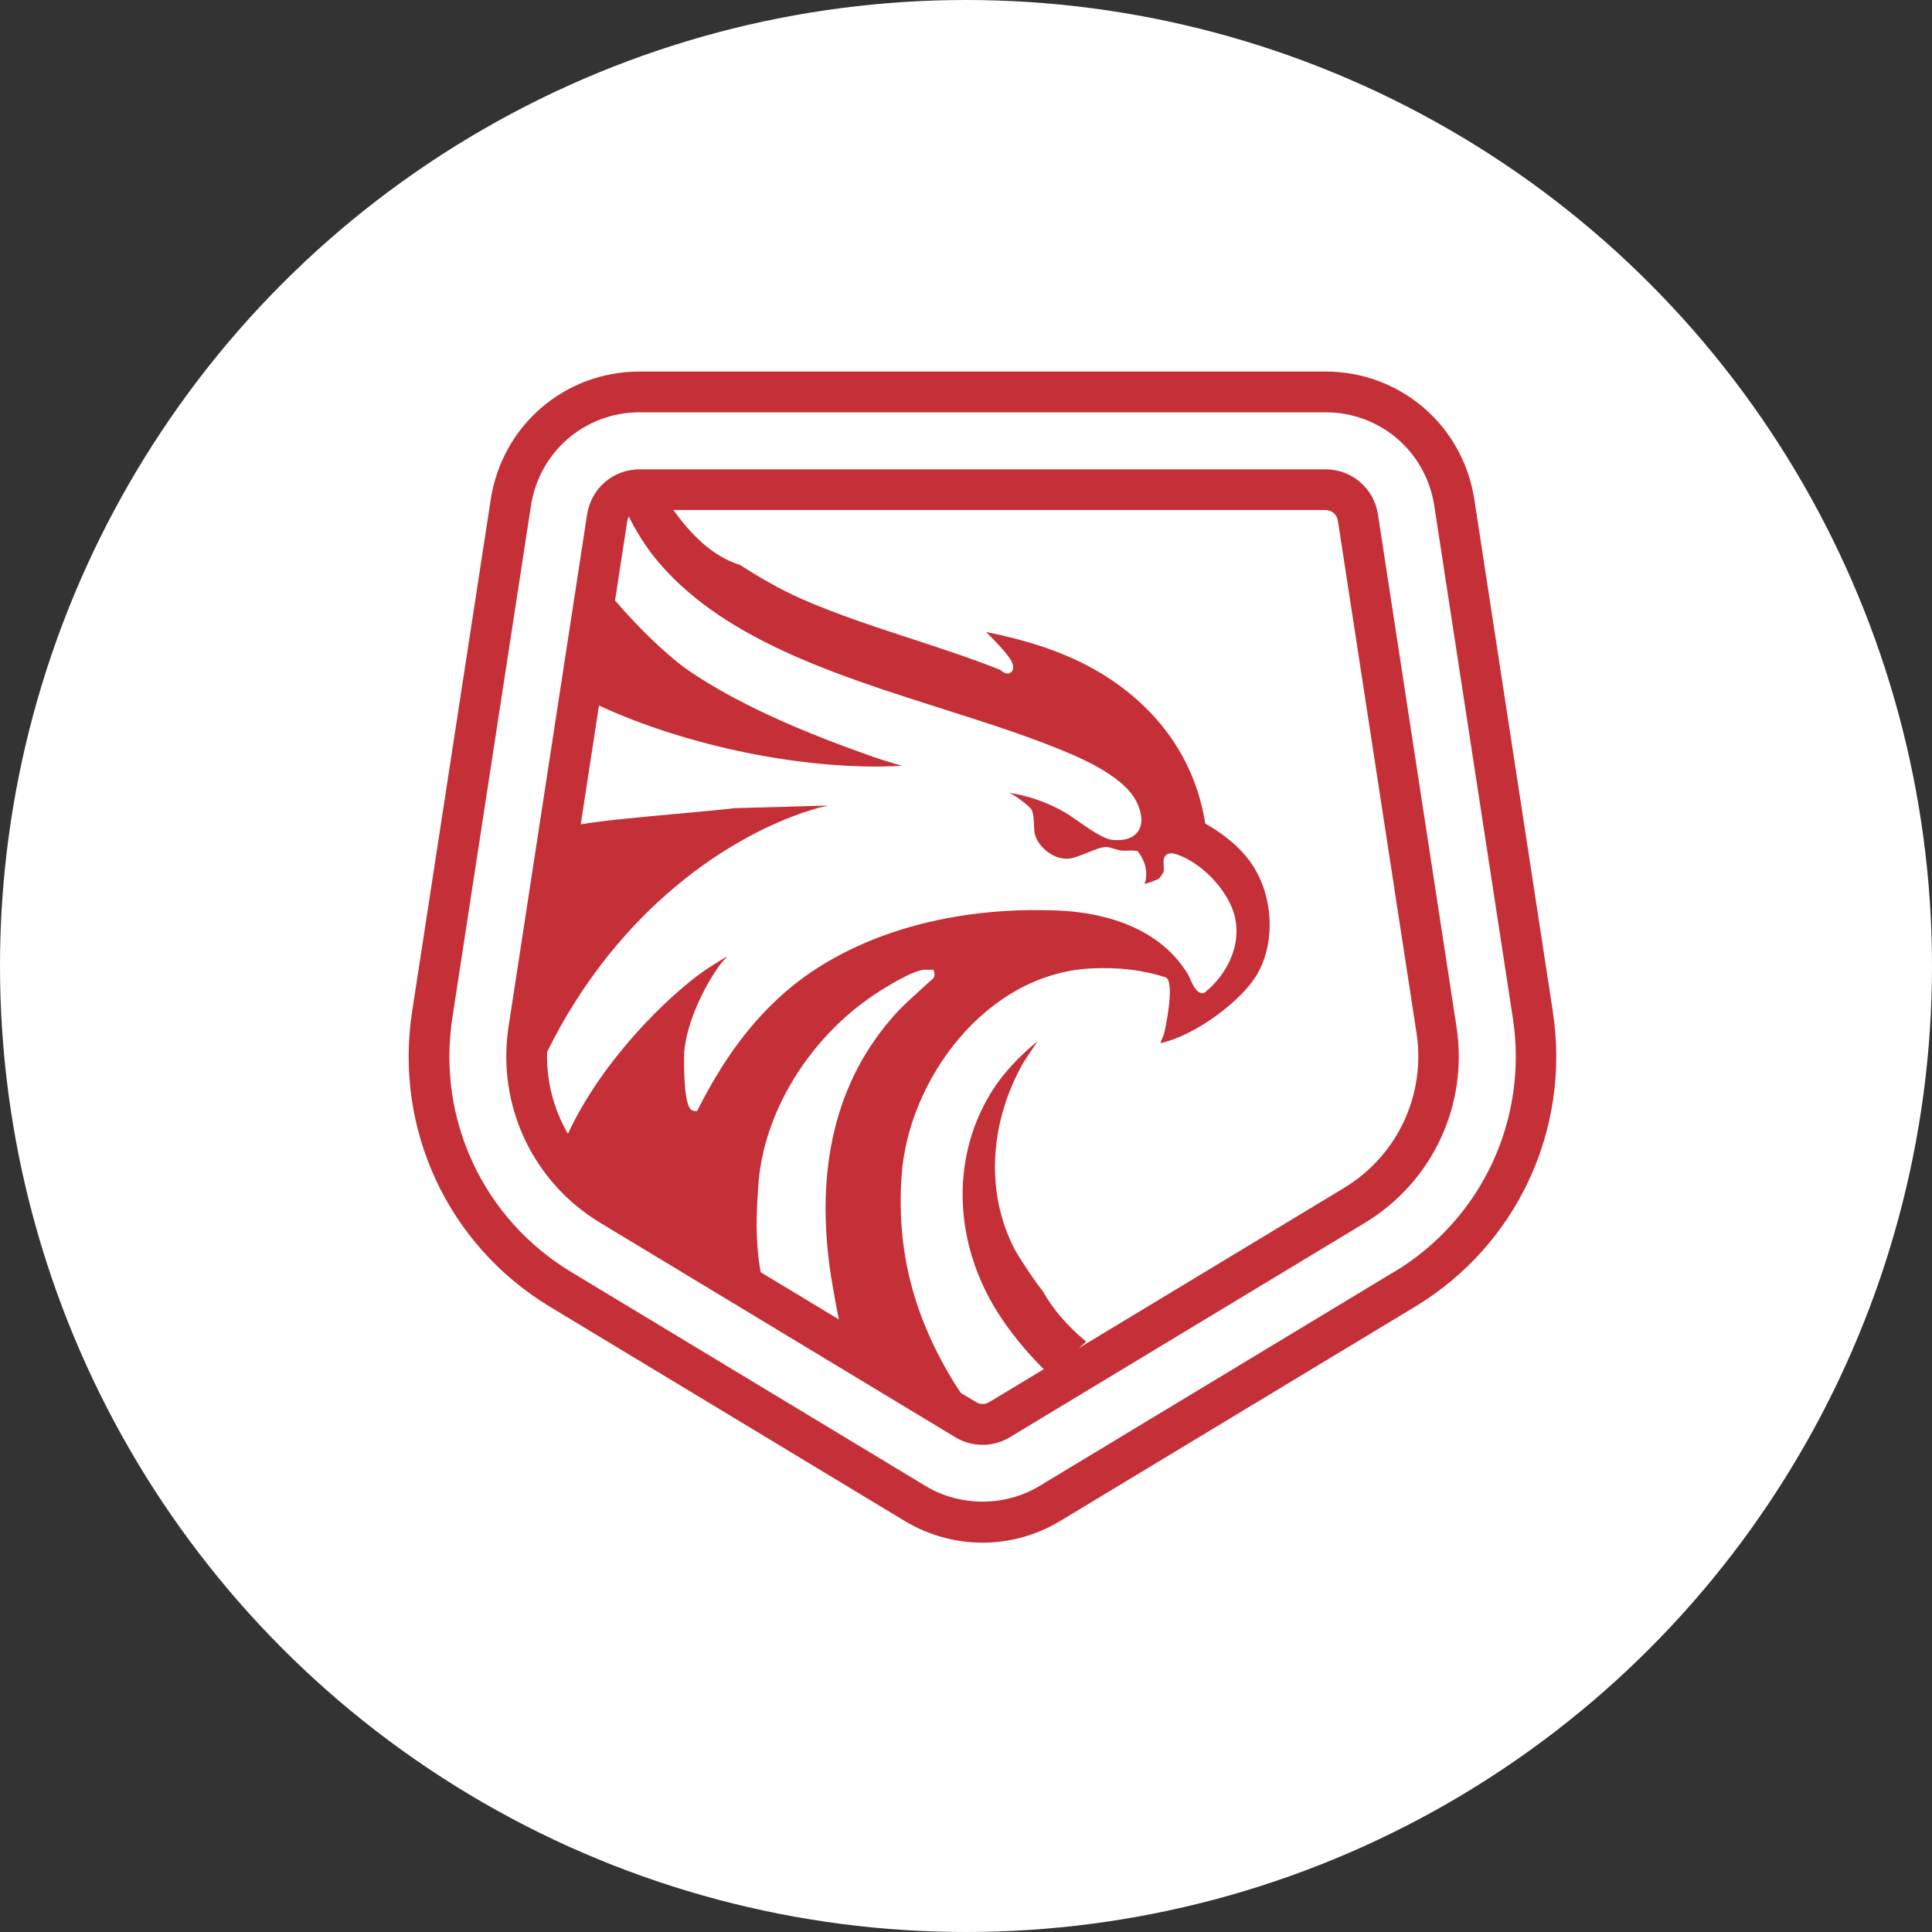 <svg width="94" height="94" viewBox="0 0 94 94" fill="none" xmlns="http://www.w3.org/2000/svg">
<rect x="0" y="0" width="94" height="94" fill="#333333" stroke="none"/>
<circle cx="47" cy="47" r="47" fill="white"/>
<path d="M75.555 49.23L71.735 24.311C71.181 20.698 68.132 18.077 64.489 18.077H31.12C27.478 18.077 24.428 20.698 23.875 24.311L20.05 49.226C19.172 54.952 21.802 60.587 26.754 63.577L44.018 74.002C45.161 74.692 46.47 75.057 47.803 75.057C49.136 75.057 50.445 74.692 51.584 74.002L68.848 63.577C73.799 60.587 76.43 54.952 75.552 49.226L75.555 49.23ZM67.831 61.88L50.567 72.305C48.902 73.312 46.711 73.312 45.042 72.305L27.778 61.88C23.519 59.306 21.252 54.46 22.008 49.527L25.832 24.612C26.236 21.975 28.462 20.06 31.124 20.06H64.493C67.155 20.06 69.382 21.975 69.785 24.612L73.606 49.531C74.361 54.46 72.099 59.31 67.835 61.884L67.831 61.88Z" fill="#C52F37"/>
<path d="M67.044 25.032C66.85 23.759 65.774 22.835 64.489 22.835H31.12C29.834 22.835 28.759 23.759 28.565 25.032L24.744 49.947C24.159 53.758 25.911 57.51 29.206 59.496L46.474 69.925C46.885 70.175 47.348 70.298 47.806 70.298C48.265 70.298 48.728 70.175 49.139 69.925L66.403 59.5C69.698 57.51 71.45 53.762 70.864 49.951L67.044 25.032ZM26.619 51.184C30.028 44.253 35.593 40.506 39.833 39.3C39.987 39.26 40.149 39.225 40.308 39.193L35.747 39.32C35.182 39.391 34.229 39.478 33.125 39.578C31.334 39.74 29.32 39.923 28.256 40.109L29.142 34.327C33.497 36.342 39.315 37.512 43.855 37.262H43.887C43.756 37.222 43.626 37.182 43.495 37.143C43.207 37.06 42.918 36.972 42.629 36.873C38.674 35.501 35.708 34.121 33.552 32.658C32.556 31.984 31.076 30.568 29.925 29.216L30.523 25.334C30.535 25.258 30.558 25.191 30.594 25.128C30.926 25.821 31.44 26.611 31.812 27.078C34.972 31.028 40.521 32.793 45.888 34.498C48.158 35.22 50.298 35.902 52.208 36.73C53.343 37.222 54.799 38.015 55.289 38.991C55.582 39.578 55.614 40.093 55.376 40.442C55.222 40.672 54.882 40.93 54.138 40.866C53.711 40.831 53.035 40.359 52.438 39.943C52.2 39.78 51.975 39.621 51.817 39.53C50.967 39.038 50.037 38.713 49.104 38.578C49.206 38.626 49.305 38.678 49.396 38.733C49.4 38.733 50.084 39.205 50.187 39.391C50.282 39.558 50.294 39.835 50.306 40.129C50.314 40.295 50.322 40.466 50.346 40.565C50.5 41.211 51.243 41.798 51.92 41.782C52.189 41.779 52.576 41.62 52.92 41.481C53.312 41.322 53.648 41.184 53.897 41.219C53.996 41.231 54.103 41.263 54.214 41.299C54.336 41.334 54.459 41.374 54.581 41.386C54.676 41.394 54.771 41.39 54.87 41.386C54.997 41.382 55.127 41.378 55.266 41.398L55.349 41.406L55.396 41.473C55.717 41.909 55.827 42.342 55.74 42.837C55.732 42.893 55.709 42.952 55.681 43.012C55.93 42.944 56.302 42.809 56.389 42.746C56.444 42.702 56.594 42.48 56.614 42.413C56.634 42.322 56.626 42.211 56.618 42.1C56.606 41.917 56.591 41.707 56.749 41.588C56.907 41.469 57.124 41.525 57.298 41.584C58.351 41.957 59.454 43.024 59.917 44.114C60.605 45.728 59.731 47.406 58.627 48.278L58.572 48.322H58.505C58.216 48.322 58.05 47.949 57.904 47.624C57.868 47.544 57.84 47.473 57.813 47.429C56.29 44.88 53.217 44.376 51.524 44.304C45.999 44.059 41.02 45.625 37.852 48.583C36.356 49.979 35.123 51.68 33.975 53.944L33.92 54.056H33.797C33.742 54.052 33.663 54.036 33.592 53.956C33.224 53.556 33.287 51.256 33.287 51.232C33.386 49.836 34.197 48.119 34.96 47.037C35.039 46.922 35.186 46.755 35.344 46.577C35.36 46.561 35.376 46.541 35.395 46.521C35.004 46.751 34.502 47.068 34.316 47.195C32.524 48.437 29.308 51.557 27.632 55.162C26.939 53.972 26.579 52.6 26.619 51.181V51.184ZM40.434 62.109C40.489 62.458 40.66 63.446 40.814 64.195L37.009 61.899C36.732 60.333 36.815 58.937 36.871 58.088L36.89 57.779C37.084 54.246 39.299 50.566 42.53 48.401C42.594 48.357 44.049 47.386 44.808 47.207C44.927 47.175 45.046 47.179 45.149 47.183C45.188 47.183 45.224 47.183 45.263 47.183H45.422L45.457 47.334C45.497 47.489 45.437 47.612 45.291 47.699C45.05 47.925 44.816 48.135 44.587 48.345C44.235 48.663 43.875 48.992 43.555 49.349C40.671 52.549 39.623 56.839 40.434 62.109ZM65.387 57.803L52.489 65.591C52.608 65.488 52.73 65.381 52.849 65.278C51.931 64.516 51.224 63.692 50.737 62.823C50.302 62.288 49.507 61.055 49.373 60.797C47.968 58.108 48.107 54.738 49.744 51.783C49.8 51.68 49.962 51.442 50.164 51.137C50.258 50.998 50.373 50.82 50.484 50.653C49.63 51.367 48.791 52.196 48.139 53.294C46.268 56.447 46.422 60.487 48.534 63.846C49.135 64.798 49.926 65.766 50.785 66.618L48.123 68.224C47.929 68.339 47.688 68.339 47.498 68.224L46.758 67.78C46.651 67.625 46.545 67.471 46.446 67.312C44.437 64.052 43.614 60.837 43.867 57.196C44.188 52.549 47.957 47.39 53.059 47.12C54.376 47.049 55.566 47.187 56.693 47.544L56.761 47.58C57.168 47.925 56.658 50.221 56.65 50.245C56.638 50.308 56.599 50.395 56.559 50.491C56.531 50.558 56.484 50.669 56.46 50.752C58.101 50.415 60.502 48.67 61.238 47.275C62.049 45.736 61.934 43.614 60.953 42.112C60.467 41.362 59.715 40.692 58.726 40.117L58.643 40.073L58.627 39.978C58.125 36.976 56.393 34.49 53.62 32.789C51.765 31.651 49.685 31.096 47.98 30.75C48.839 31.611 49.301 32.142 49.294 32.444C49.294 32.63 49.21 32.709 49.139 32.745C48.977 32.828 48.823 32.713 48.712 32.63C48.688 32.614 48.669 32.598 48.653 32.587C47.249 32.027 45.773 31.548 44.35 31.08C42.586 30.505 40.766 29.91 39.038 29.156C37.875 28.649 36.807 27.998 36.004 27.487C34.612 27.051 33.564 25.933 32.765 24.814H64.493C64.793 24.814 65.046 25.032 65.094 25.33L68.918 50.249C69.381 53.263 67.997 56.225 65.391 57.799L65.387 57.803Z" fill="#C52F37"/>
</svg>
